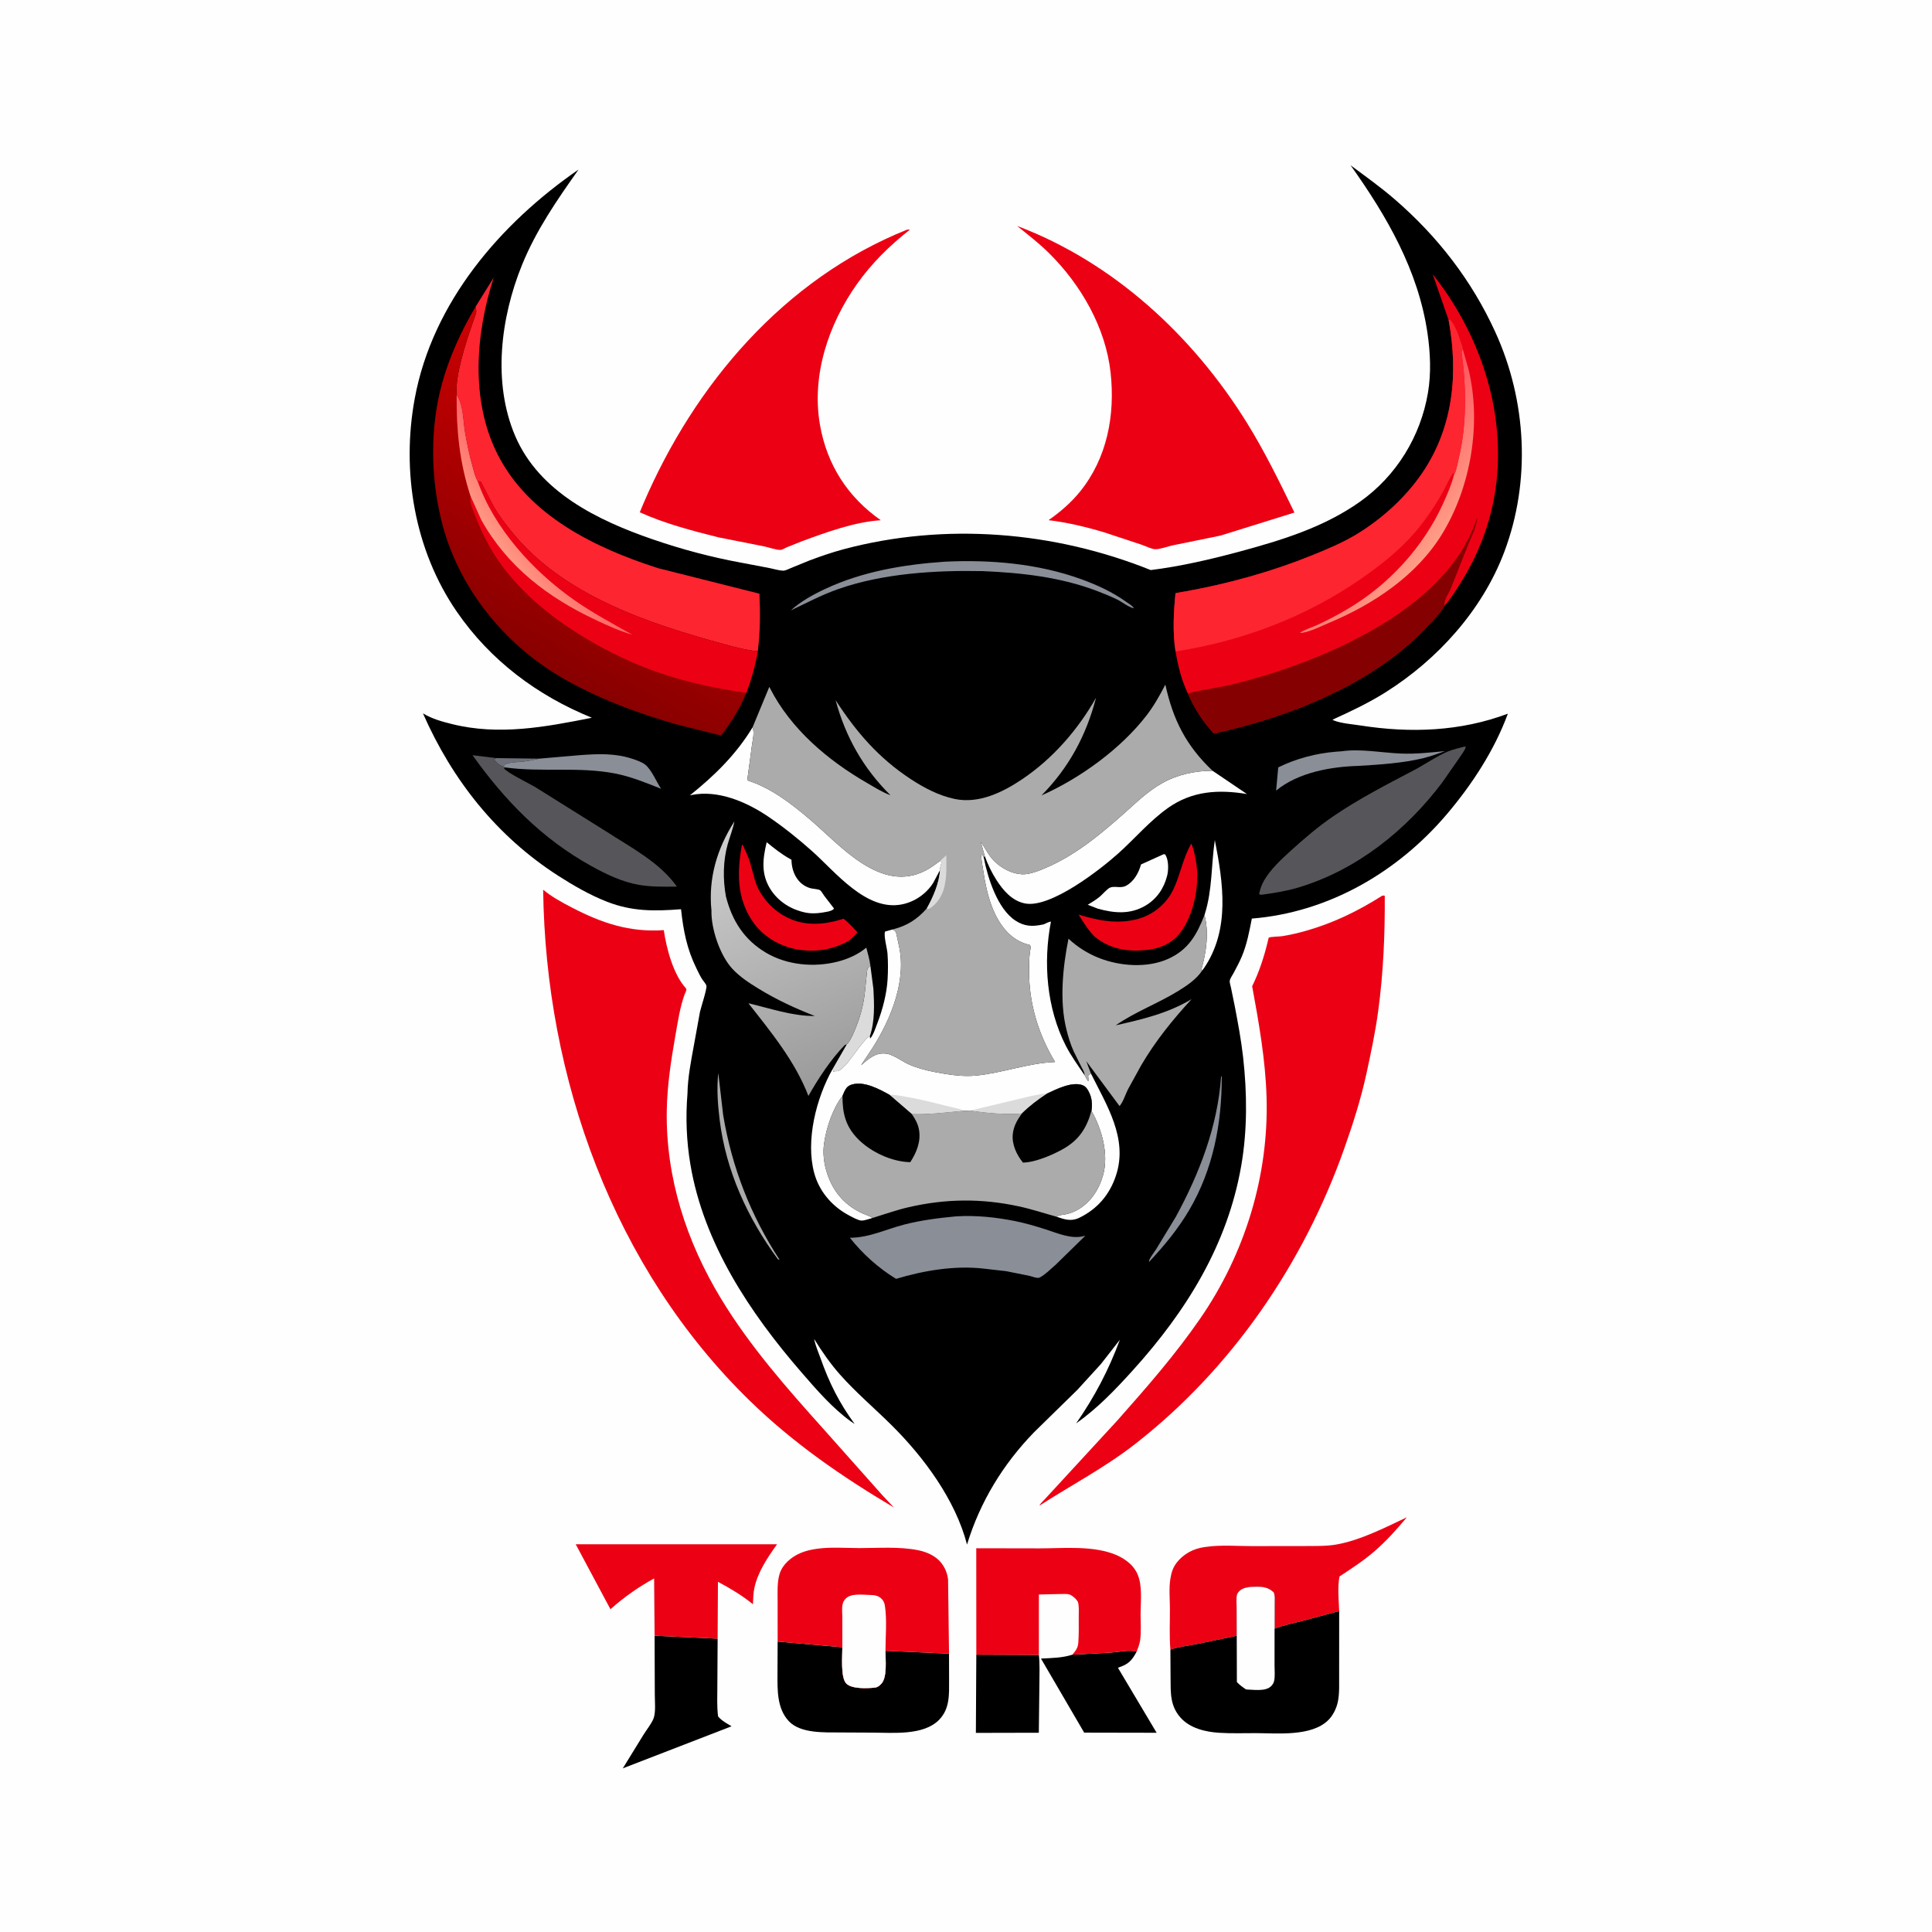 <svg version="1.1" xmlns="http://www.w3.org/2000/svg" style="display: block;" viewBox="0 0 2048 2048" width="1024" height="1024">
<defs>
	<linearGradient id="Gradient1" gradientUnits="userSpaceOnUse" x1="895.994" y1="1144.42" x2="786.115" y2="869.359">
		<stop class="stop0" offset="0" stop-opacity="1" stop-color="rgb(155,154,154)"/>
		<stop class="stop1" offset="1" stop-opacity="1" stop-color="rgb(209,208,208)"/>
	</linearGradient>
	<linearGradient id="Gradient2" gradientUnits="userSpaceOnUse" x1="557.802" y1="695.772" x2="698.3" y2="435.374">
		<stop class="stop0" offset="0" stop-opacity="1" stop-color="rgb(136,0,0)"/>
		<stop class="stop1" offset="1" stop-opacity="1" stop-color="rgb(205,0,2)"/>
	</linearGradient>
	<linearGradient id="Gradient3" gradientUnits="userSpaceOnUse" x1="566.487" y1="539.138" x2="524.013" y2="569.624">
		<stop class="stop0" offset="0" stop-opacity="1" stop-color="rgb(255,101,102)"/>
		<stop class="stop1" offset="1" stop-opacity="1" stop-color="rgb(255,151,131)"/>
	</linearGradient>
	<linearGradient id="Gradient4" gradientUnits="userSpaceOnUse" x1="1460.22" y1="492.67" x2="1536.42" y2="555.292">
		<stop class="stop0" offset="0" stop-opacity="1" stop-color="rgb(255,86,95)"/>
		<stop class="stop1" offset="1" stop-opacity="1" stop-color="rgb(255,156,134)"/>
	</linearGradient>
</defs>
<path transform="translate(0,0)" fill="rgb(254,254,254)" d="M -0 -0 L 2048 0 L 2048 2048 L -0 2048 L -0 -0 z"/>
<path transform="translate(0,0)" fill="rgb(0,0,0)" d="M 1034.93 1754.02 L 1101.25 1754.3 C 1102.33 1764.04 1101.84 1774.18 1101.81 1783.98 L 1101.2 1836.78 L 1034.47 1836.93 L 1034.93 1754.02 z"/>
<path transform="translate(0,0)" fill="rgb(0,0,0)" d="M 1136.68 1754.06 L 1177.45 1751.84 C 1185.54 1751.28 1197.32 1748.61 1204.94 1750.76 C 1199.61 1760.63 1196.01 1764.3 1185.02 1767.86 L 1226.08 1836.81 L 1149.27 1836.66 L 1103.47 1758.15 C 1114.55 1757.58 1126.03 1757.48 1136.68 1754.06 z"/>
<path transform="translate(0,0)" fill="rgb(0,0,0)" d="M 693.898 1733.96 L 760.722 1737.07 L 760.411 1788.33 C 760.384 1798.65 759.863 1809.25 761.196 1819.49 C 765.074 1824.1 770.38 1826.87 775.471 1829.94 L 660.197 1874.52 L 682.059 1839 C 685.393 1833.63 690.3 1827.64 692.704 1821.85 C 695.334 1815.52 694.093 1803.39 694.121 1796.43 L 693.898 1733.96 z"/>
<path transform="translate(0,0)" fill="rgb(236,1,20)" d="M 693.898 1733.96 L 693.396 1673.21 C 676.207 1682.62 661.832 1692.86 647.096 1705.84 L 610.296 1637 L 823.696 1636.98 C 813.842 1650.75 803.28 1666.39 799.683 1683.23 C 798.483 1688.85 798.408 1694.83 798.141 1700.56 C 786.603 1691.14 774.141 1683.78 761.041 1676.75 L 760.722 1737.07 L 693.898 1733.96 z"/>
<path transform="translate(0,0)" fill="rgb(0,0,0)" d="M 824.331 1740.12 L 892.932 1746.18 C 892.998 1754.99 890.789 1778.5 897.258 1784.8 C 903.149 1790.53 919.553 1789.78 927.5 1788.94 C 930.452 1788.62 933.223 1786.32 934.956 1784 C 940.518 1776.55 938.606 1759.52 938.651 1749.95 L 1006.01 1752.95 L 1006.07 1780.63 C 1006.07 1795.88 1007.07 1811.31 995.419 1823.13 C 978.79 1840.01 946.501 1836.69 924.818 1836.65 L 890.403 1836.48 C 873.823 1836.35 848.476 1837.69 836.129 1824.46 C 823.489 1810.91 824.149 1791.39 824.166 1774.19 L 824.331 1740.12 z"/>
<path transform="translate(0,0)" fill="rgb(236,1,20)" d="M 1240.66 1748.62 C 1239.44 1734.32 1240.22 1719.26 1240.16 1704.86 C 1240.11 1694.85 1239.03 1683.66 1240.6 1673.86 L 1240.84 1672.5 C 1241.78 1666.72 1243.58 1661.35 1247.21 1656.65 C 1254.32 1647.41 1264.75 1641.74 1276.17 1640.07 L 1278 1639.82 C 1293.76 1637.47 1311.1 1638.93 1327.14 1638.94 L 1382.85 1638.87 C 1393.83 1638.76 1405.88 1639.15 1416.72 1637.23 C 1441.82 1632.79 1468.26 1619.34 1491.31 1608.38 C 1480.56 1621.29 1469.47 1633.69 1456.71 1644.68 C 1445.27 1654.54 1432.55 1662.82 1419.96 1671.11 C 1417.65 1681.92 1419.17 1696.73 1419.59 1707.88 L 1381.46 1718.06 C 1371.46 1720.66 1360.7 1722.77 1351.09 1726.46 L 1351.14 1700.17 C 1351.13 1696.19 1351.69 1691.7 1350.15 1687.99 C 1344.65 1682.74 1338.69 1681.9 1331.29 1682.06 C 1325.43 1682.18 1318.18 1682.32 1313.71 1686.69 C 1312.7 1687.68 1311.72 1689.11 1311.32 1690.48 C 1310.23 1694.31 1310.91 1700.13 1310.89 1704.22 L 1311.01 1734.02 L 1269.9 1742.57 C 1260.32 1744.35 1249.94 1745.71 1240.66 1748.62 z"/>
<path transform="translate(0,0)" fill="rgb(236,1,20)" d="M 1034.93 1754.02 L 1034.87 1641.21 L 1101.81 1641.33 C 1126.48 1641.32 1154.9 1638.5 1178.5 1646.52 C 1189.46 1650.24 1200.59 1657.27 1205.58 1668.17 C 1211.3 1680.68 1209.09 1697.6 1209.06 1711.08 C 1209.05 1720 1209.82 1729.82 1208.61 1738.65 C 1208.04 1742.78 1206.39 1746.87 1204.94 1750.76 C 1197.32 1748.61 1185.54 1751.28 1177.45 1751.84 L 1136.68 1754.06 C 1140.45 1749.56 1142.65 1747.06 1143.08 1741 C 1143.72 1732.05 1143.51 1722.89 1143.5 1713.91 C 1143.5 1709.26 1143.99 1702.99 1142.77 1698.5 C 1142.47 1697.42 1140.69 1695.25 1139.91 1694.5 C 1138.63 1693.28 1135.92 1691.08 1134.28 1690.42 C 1131.68 1689.37 1126.6 1689.7 1123.71 1689.73 L 1101.27 1690.23 L 1101.25 1754.3 L 1034.93 1754.02 z"/>
<path transform="translate(0,0)" fill="rgb(0,0,0)" d="M 1311.01 1734.02 L 1310.89 1704.22 C 1310.91 1700.13 1310.23 1694.31 1311.32 1690.48 C 1311.72 1689.11 1312.7 1687.68 1313.71 1686.69 C 1318.18 1682.32 1325.43 1682.18 1331.29 1682.06 C 1338.69 1681.9 1344.65 1682.74 1350.15 1687.99 C 1351.69 1691.7 1351.13 1696.19 1351.14 1700.17 L 1351.09 1726.46 C 1360.7 1722.77 1371.46 1720.66 1381.46 1718.06 L 1419.59 1707.88 L 1419.55 1774.26 C 1419.4 1783.94 1420.17 1794.88 1418.11 1804.28 C 1416.59 1811.24 1412.89 1818.76 1407.71 1823.72 C 1389.72 1840.99 1354.05 1837.24 1331.23 1837.19 C 1318.29 1837.16 1305 1837.66 1292.09 1836.81 C 1277.61 1835.86 1261.47 1832.04 1251.46 1820.8 C 1240.24 1808.19 1240.99 1794.58 1240.85 1778.87 L 1240.66 1748.62 C 1249.94 1745.71 1260.32 1744.35 1269.9 1742.57 L 1311.01 1734.02 z"/>
<path transform="translate(0,0)" fill="rgb(254,254,254)" d="M 1311.01 1734.02 L 1310.89 1704.22 C 1310.91 1700.13 1310.23 1694.31 1311.32 1690.48 C 1311.72 1689.11 1312.7 1687.68 1313.71 1686.69 C 1318.18 1682.32 1325.43 1682.18 1331.29 1682.06 C 1338.69 1681.9 1344.65 1682.74 1350.15 1687.99 C 1351.69 1691.7 1351.13 1696.19 1351.14 1700.17 L 1351.09 1726.46 L 1351.07 1765.35 C 1351.05 1770.54 1351.77 1777.18 1350.54 1782.21 C 1350 1784.4 1348.77 1786.13 1347.15 1787.67 C 1341.23 1793.26 1328.52 1791.1 1320.86 1790.89 C 1317.32 1788.47 1314.08 1786.22 1311.14 1783.04 L 1311.01 1734.02 z"/>
<path transform="translate(0,0)" fill="rgb(236,1,20)" d="M 824.331 1740.12 L 824.309 1697.75 C 824.333 1688.39 823.637 1677.45 826.389 1668.47 C 827.961 1663.34 830.866 1659.07 834.704 1655.36 C 843.372 1646.99 854.304 1643.32 866 1641.79 L 867.787 1641.55 C 881.602 1639.83 896.66 1640.99 910.598 1641.02 C 931.012 1641.07 953.403 1639.23 973.432 1643.33 C 980.419 1644.77 987.159 1647.38 992.813 1651.8 C 999.7 1657.19 1004.16 1665.86 1005 1674.5 L 1006.01 1752.95 L 938.651 1749.95 C 938.606 1759.52 940.518 1776.55 934.956 1784 C 933.223 1786.32 930.452 1788.62 927.5 1788.94 C 919.553 1789.78 903.149 1790.53 897.258 1784.8 C 890.789 1778.5 892.998 1754.99 892.932 1746.18 L 824.331 1740.12 z"/>
<path transform="translate(0,0)" fill="rgb(254,254,254)" d="M 892.932 1746.18 L 892.896 1714.19 C 892.902 1710.11 892.263 1704.56 893.187 1700.64 C 893.764 1698.2 894.763 1696.36 896.519 1694.56 C 902.118 1688.81 913.902 1690.53 921.469 1690.69 C 926.51 1690.8 930.972 1691.1 934.693 1694.98 C 936.611 1696.98 937.586 1699.29 938.005 1702 C 940.332 1717.06 938.672 1734.62 938.651 1749.95 C 938.606 1759.52 940.518 1776.55 934.956 1784 C 933.223 1786.32 930.452 1788.62 927.5 1788.94 C 919.553 1789.78 903.149 1790.53 897.258 1784.8 C 890.789 1778.5 892.998 1754.99 892.932 1746.18 z"/>
<path transform="translate(0,0)" fill="rgb(236,1,20)" d="M 961.374 243.5 C 963.28 243.279 962.259 243.307 964.438 243.5 C 943.092 260.382 924.288 278.69 908.482 300.993 C 878.187 343.744 860 397.943 869.246 450.61 C 876.626 492.641 898.626 526.981 933.698 551.466 C 906.093 553.194 875.802 564.263 850.056 573.736 L 833.769 580.275 C 832.342 580.893 829.185 582.781 827.725 582.917 C 823.669 583.294 814.591 580.139 810.195 579.236 L 761.437 569.566 C 733.168 562.471 704.829 555.063 678.19 543.055 L 681.954 534 C 736.271 407.222 831.218 295.726 961.374 243.5 z"/>
<path transform="translate(0,0)" fill="rgb(236,1,20)" d="M 1078.08 239.473 C 1180.19 277.979 1264.3 355.753 1321.47 447.715 C 1340.64 478.548 1356.32 510.738 1372.17 543.337 L 1293.77 567.752 L 1243.23 578.074 C 1238.01 579.152 1229.73 582.319 1224.67 582.2 C 1220.67 582.105 1213.9 578.706 1210.04 577.383 L 1170.8 564.426 C 1151.74 558.628 1131.26 553.782 1111.49 551.393 C 1123.73 542.881 1135.33 532.865 1144.75 521.26 C 1173.76 485.501 1182.19 439.827 1177.28 395.023 C 1172.04 347.154 1145.89 301.945 1112.13 268.441 C 1101.58 257.97 1089.65 248.779 1078.08 239.473 z"/>
<path transform="translate(0,0)" fill="rgb(236,1,20)" d="M 1465.19 949.5 C 1466.71 949.207 1465.81 949.287 1467.9 949.5 C 1468.18 990.276 1466.43 1031.06 1460.98 1071.5 C 1457.96 1093.9 1453.24 1116.17 1448.44 1138.25 C 1442.64 1164.94 1434.23 1191.26 1425.14 1217 C 1381.93 1339.35 1305.64 1451.08 1202.79 1531.09 C 1170.99 1555.82 1135.65 1574.28 1101.92 1596 C 1102.42 1594.12 1106.05 1590.88 1107.46 1589.31 L 1184.25 1505.96 C 1215.49 1470.69 1245.85 1436.1 1272.59 1397.24 C 1319.57 1328.99 1344.99 1246.59 1342.62 1163.5 C 1341.49 1123.86 1334.51 1084.37 1327.34 1045.45 C 1334.65 1030.54 1339.95 1014.46 1343.82 998.343 C 1343.88 998.097 1344.82 994.026 1344.85 994.013 C 1346.8 992.85 1356.3 992.848 1359.17 992.38 C 1367.35 991.045 1375.36 989.227 1383.35 986.992 C 1413.06 978.675 1439.2 965.934 1465.19 949.5 z"/>
<path transform="translate(0,0)" fill="rgb(236,1,20)" d="M 575.768 943.13 C 584.855 950.765 595.879 956.656 606.373 962.114 C 638.055 978.595 667.645 988.476 703.637 985.984 C 706.503 1005.38 713.594 1032.8 727.066 1047.59 C 728.494 1049.15 726.418 1052.14 725.709 1054.12 C 720.752 1067.9 718.568 1082.87 716.03 1097.28 C 711.352 1123.84 707.226 1150.53 706.802 1177.56 C 705.69 1248.43 727.635 1316.1 764.21 1376.47 C 794.839 1427.03 833.881 1471.31 873.199 1515.12 L 935.201 1584.84 L 947.574 1598.02 C 892.374 1565.27 841.144 1529.96 794.969 1485.02 C 650.391 1344.3 578.252 1142.8 575.768 943.13 z"/>
<path transform="translate(0,0)" fill="rgb(0,0,0)" d="M 1431.66 175.191 C 1447.41 186.875 1463.5 198.347 1478.35 211.179 C 1523.81 250.44 1560.07 297.203 1585.07 351.952 C 1618.36 424.864 1622.92 510.02 1594.56 585.188 C 1571.34 646.752 1523.85 699.284 1468.5 734.026 C 1450.59 745.265 1431.66 754.187 1412.46 762.93 L 1413.74 763.638 C 1421.67 766.871 1433.88 767.736 1442.39 769.065 C 1495.04 777.292 1548.22 775.428 1598.4 756.514 C 1584.1 795.442 1560.28 831.82 1533.51 863.325 C 1481.33 924.731 1407.96 967.26 1327.01 973.728 C 1324.32 987.331 1321.84 1000.89 1316.45 1013.75 C 1313.93 1019.75 1310.85 1025.46 1307.8 1031.21 C 1306.55 1033.55 1304.12 1036.94 1303.62 1039.41 C 1303.23 1041.34 1304.44 1044.84 1304.85 1046.77 L 1308.86 1066.4 C 1312.29 1084.28 1315.71 1102.54 1317.74 1120.61 C 1322.01 1158.6 1322.33 1197.69 1315.81 1235.43 C 1301.25 1319.82 1257.29 1390.3 1200.53 1452.95 C 1181.92 1473.49 1163.42 1492.83 1140.73 1508.89 C 1160.27 1480.78 1175.23 1452.32 1187.11 1420.19 L 1166.93 1446.03 L 1142.15 1473.2 L 1096.14 1518.26 C 1063.22 1552.16 1038.88 1592.08 1025.08 1637.29 C 1012.84 1590 979.457 1544.82 945.184 1510.82 C 927.141 1492.91 907.444 1476.27 890.568 1457.24 C 880.046 1445.38 871.324 1432.77 863.015 1419.33 C 864.325 1426.23 867.506 1433.36 869.858 1440 C 879.103 1466.11 889.646 1487.13 905.977 1509.49 L 902.014 1506.81 C 882.452 1492.78 865.423 1473.01 849.725 1454.91 C 794.959 1391.73 745.934 1318.21 731.84 1234.34 C 727.67 1209.53 726.693 1184.32 728.758 1159.25 C 729.017 1142.33 732.526 1124.72 735.557 1108.1 L 742.022 1072.5 C 743.103 1067.74 749.56 1048.19 748.832 1044.97 C 748.364 1042.91 745.705 1040.13 744.525 1038.34 C 742.091 1034.66 740.207 1030.48 738.262 1026.53 C 727.997 1005.65 724.459 986.661 721.91 963.813 C 693.953 965.988 670.198 966.309 643.5 955.899 C 625.689 948.955 608.14 938.867 592.099 928.581 C 526.682 886.633 479.484 827.015 448.346 756.195 C 458.022 762.03 468.272 764.845 479.136 767.548 C 528.949 779.944 578.107 770.674 627.397 760.842 C 569.513 737.332 519.808 700.127 484.217 648.406 C 439.201 582.99 425.313 499.548 439.708 422.088 C 458.596 320.457 530.33 236.962 613.283 179.732 C 590.41 212.117 568.251 244.09 553.254 281.098 C 530.699 336.76 521.877 405.708 546.21 462.339 C 571.689 521.637 633.694 551.633 691.444 571.565 C 722.655 582.337 754.371 590.772 786.846 596.68 L 816 602.234 C 820.361 603.103 825.495 604.706 829.908 604.94 C 832.408 605.073 836.07 603.122 838.399 602.146 L 858.223 594.06 C 870.227 589.57 882.203 585.428 894.598 582.129 C 1001.69 553.635 1117.43 563.095 1219.8 604.294 C 1251.13 600.429 1283.51 592.937 1313.94 584.714 C 1358.9 572.564 1403.53 558.932 1441.96 531.615 C 1480.26 504.391 1505.89 462.6 1513.7 416.352 C 1517.22 395.527 1516.23 373.61 1513.14 352.781 C 1503.3 286.398 1469.95 228.931 1431.66 175.191 z"/>
<path transform="translate(0,0)" fill="rgb(111,113,122)" d="M 525.74 803.617 L 571.594 804.208 C 566.068 805.481 560.384 806.608 554.752 807.292 C 549.497 807.93 537.881 807.735 534.298 811.335 L 533.907 812.734 L 533.162 812.612 C 529.738 811.42 525.407 808.241 523.965 805 L 525.74 803.617 z"/>
<path transform="translate(0,0)" fill="rgb(172,171,171)" d="M 761.41 1137.5 L 766.577 1181.95 C 775.831 1237.53 795.703 1288.32 826.415 1335.5 L 824.568 1334.81 C 792.39 1291.1 769.543 1241.28 762.868 1187.09 C 760.853 1170.73 759.62 1153.96 761.41 1137.5 z"/>
<path transform="translate(0,0)" fill="rgb(220,219,220)" d="M 916.946 1050.48 L 919.149 1029 C 919.667 1026.13 920.338 1025.47 922.655 1023.79 L 925.861 1048.36 C 926.739 1064.56 927.493 1082.84 922.103 1098.31 C 916.766 1100.2 901.865 1123.54 896.096 1129.16 C 894.059 1131.15 891.771 1133.79 889.19 1135.04 C 886.857 1136.17 885.412 1134.62 883.49 1136.5 L 883.321 1135.35 C 883.068 1133.87 883.309 1134.4 882.518 1133.39 L 897.484 1107.32 C 900.975 1103.92 903.818 1097.4 905.717 1092.94 C 911.622 1079.08 915.451 1065.5 916.946 1050.48 z"/>
<path transform="translate(0,0)" fill="rgb(137,142,151)" d="M 1294.46 1140.5 L 1295.12 1141.62 C 1295.23 1190.81 1285.94 1239.53 1260.75 1282.46 C 1248.9 1302.67 1234.19 1320.46 1218.24 1337.5 L 1218.11 1337.43 C 1216.91 1336 1223.84 1326.84 1225.5 1324.32 L 1246.39 1289.94 C 1271.7 1243.42 1290.79 1193.74 1294.46 1140.5 z"/>
<path transform="translate(0,0)" fill="rgb(254,254,254)" d="M 1276.79 970.014 L 1277.2 968.722 C 1285.25 943.088 1283.89 916.659 1287.77 890.462 C 1296.64 935.99 1304.2 985.297 1276.24 1026.31 L 1274.41 1028.75 L 1273.57 1027.44 C 1278.72 1009.58 1281.71 988.246 1276.79 970.014 z"/>
<path transform="translate(0,0)" fill="rgb(137,142,151)" d="M 571.594 804.208 L 615.612 800.414 C 634.225 799.105 651.883 798.347 669.887 804.227 C 674.419 805.706 680.106 807.592 683.894 810.52 C 690.582 815.69 695.919 828.891 700.777 836.136 C 684.689 829.74 668.82 823.206 651.75 819.892 C 613.614 812.488 574.021 818.812 535.595 813.528 L 533.907 812.734 L 534.298 811.335 C 537.881 807.735 549.497 807.93 554.752 807.292 C 560.384 806.608 566.068 805.481 571.594 804.208 z"/>
<path transform="translate(0,0)" fill="rgb(137,142,151)" d="M 1421.96 796.408 C 1442.08 793.47 1464.5 797.903 1484.72 798.783 C 1500.49 799.468 1516.17 797.685 1531.84 796.231 C 1524.31 798.833 1516.67 801.751 1508.93 803.649 C 1487.24 808.965 1462.4 810.539 1440.18 811.866 C 1410.59 812.715 1376.18 818.816 1352.74 838.054 L 1354.98 813.475 C 1373.71 804.167 1395.32 798.501 1416.12 796.839 L 1421.96 796.408 z"/>
<path transform="translate(0,0)" fill="rgb(254,254,254)" d="M 1233.48 905.5 L 1234.95 905.616 L 1235.64 906.592 C 1238.86 912.222 1238.77 922.159 1237.21 928.344 C 1233.8 941.847 1226.05 953.206 1213.86 960.223 C 1197.68 969.533 1181.22 968.013 1163.94 963.298 L 1153.04 959.077 C 1157.42 956.451 1161.89 953.765 1165.82 950.5 C 1168.69 948.122 1173.57 942.26 1176.69 940.91 C 1181.55 938.811 1187.76 942.003 1193.5 939.022 C 1201.59 934.82 1206.69 925.923 1209.21 917.442 L 1209.52 916.349 L 1233.48 905.5 z"/>
<path transform="translate(0,0)" fill="rgb(254,254,254)" d="M 812.71 892.803 C 820.725 899.306 828.45 905.482 837.503 910.536 L 838.997 911.352 C 839.103 924.505 845.606 937.876 859.314 941.597 C 861.729 942.253 867.588 942.437 869.44 943.77 C 870.836 944.774 872.49 947.93 873.622 949.467 L 884.061 963 C 883.097 964.983 880.316 965.398 878.283 966.193 C 870.172 967.797 862.059 969.049 853.851 967.364 C 838.489 964.211 824.734 955.615 816.413 942.136 C 806.538 926.141 808.568 910.224 812.71 892.803 z"/>
<path transform="translate(0,0)" fill="rgb(137,142,151)" d="M 1001.57 595.414 C 1050.02 593.101 1100.1 597.349 1145.99 613.914 C 1162.84 619.999 1179.42 627.618 1194 638.117 C 1196.28 639.761 1200.84 642.318 1201.99 644.786 C 1196.53 643.805 1189.44 638.032 1184.14 635.457 C 1177.2 632.087 1169.98 629.155 1162.77 626.414 C 1124.22 611.754 1082.85 607.144 1041.92 605.422 C 991.571 604.408 936.161 607.712 888.293 624.534 C 870.91 630.642 854.854 639.23 838.256 647.084 C 848.577 637.569 862.371 630.077 875.044 624.153 C 914.6 605.664 958.321 598.383 1001.57 595.414 z"/>
<path transform="translate(0,0)" fill="rgb(236,1,20)" d="M 786.451 895.5 L 787.492 895.981 C 790.185 901.982 793.136 908.066 795.134 914.339 L 800.561 934.153 C 805.785 950.162 818.536 964.338 833.393 972.064 C 852.951 982.236 873.779 980.447 894.129 973.885 C 899.435 977.522 904.361 983.648 908.95 988.258 C 906.247 991.661 903.232 994.357 899.989 997.214 C 882.736 1006.83 864.016 1009.9 844.477 1006.3 C 826.221 1002.94 808.65 992.585 798.071 977.151 C 780.688 951.791 781.335 924.547 786.451 895.5 z"/>
<path transform="translate(0,0)" fill="rgb(236,1,20)" d="M 1262.86 894.214 C 1265.72 900.482 1267.3 909.389 1268.28 916.241 C 1271.54 939.065 1265.34 970.402 1250.98 988.869 C 1242.66 999.573 1230.57 1005.21 1217.28 1006.79 C 1196.16 1009.3 1177.46 1006.57 1160.57 993.086 C 1153.49 986.108 1148.63 977.903 1143.4 969.545 C 1164.35 975.86 1184.33 979.971 1206 974.183 C 1222.39 969.804 1236.57 958.091 1243.86 942.737 C 1251.42 926.814 1253.85 909.694 1262.86 894.214 z"/>
<path transform="translate(0,0)" fill="rgb(86,86,90)" d="M 535.595 813.528 L 534.178 814.378 C 537.086 818.908 560.967 830.552 567 834.115 L 642.57 881.379 C 668.621 898.291 699.232 914.013 717.563 939.843 C 704.246 940.026 690.675 940.233 677.5 938.018 C 659.615 935.012 642.014 926.509 626.277 917.747 C 574.261 888.787 535.163 848.619 500.907 800.547 L 525.74 803.617 L 523.965 805 C 525.407 808.241 529.738 811.42 533.162 812.612 L 533.907 812.734 L 535.595 813.528 z"/>
<path transform="translate(0,0)" fill="rgb(254,254,254)" d="M 1285.34 817.024 L 1321.8 841.706 C 1291.62 836.711 1263.75 838.326 1238.1 856.47 C 1218.85 870.089 1203.1 888.778 1185.58 904.525 C 1166.66 921.528 1113.87 962.82 1086.74 957.726 C 1072.97 955.141 1063.39 943.938 1056.23 932.766 C 1051.22 924.943 1046.96 916.074 1043.84 907.33 L 1039.55 892.023 C 1044.21 898.9 1048.12 907.075 1054.05 912.912 C 1061.65 920.405 1072.65 926.335 1083.5 926.781 C 1091.42 927.106 1100.79 923.244 1108 920.2 C 1140.01 906.69 1166.67 884.387 1192.39 861.514 C 1205.07 850.232 1217.14 838.399 1232.1 830.085 C 1248.59 820.919 1266.64 817.114 1285.34 817.024 z"/>
<path transform="translate(0,0)" fill="rgb(254,254,254)" d="M 797.702 771.128 C 799.982 776.435 797.932 783.82 797.179 789.502 L 792.103 827.167 C 817.441 835.266 838.695 851.766 858.734 868.819 C 890.937 896.225 933.828 947.715 981.553 922.598 C 987.04 919.71 991.912 915.982 996.873 912.297 L 998.157 914.52 L 997.682 916.051 C 997.32 917.24 996.051 921.397 996.43 922.349 L 989.256 935.891 C 981.788 947.618 969.584 956.031 955.929 958.712 C 918.327 966.096 885.968 924.712 861.291 902.643 C 846.468 889.387 830.39 876.474 813.903 865.339 C 791.182 849.992 761.096 837.097 733.193 842.71 L 731.317 843.095 C 757.31 822.328 780.335 799.758 797.702 771.128 z"/>
<path transform="translate(0,0)" fill="rgb(86,86,90)" d="M 1552.05 791.5 L 1553.92 791.688 C 1552.57 795.936 1549.04 800.251 1546.58 803.957 L 1529.23 828.907 C 1490.8 880.24 1437.7 922.636 1375.6 941.018 C 1363.02 944.741 1350.26 946.619 1337.3 948.5 L 1334.65 947.953 C 1335.65 943.023 1337.31 937.915 1339.84 933.536 C 1346.9 921.367 1358.6 910.566 1368.91 901.237 C 1382.86 888.6 1397.46 876.143 1413.01 865.5 C 1440.16 846.923 1469.96 831.634 1499.03 816.337 C 1510.69 810.205 1522.72 801.675 1534.73 796.654 C 1540.17 794.38 1546.35 793.069 1552.05 791.5 z"/>
<path transform="translate(0,0)" fill="rgb(137,142,151)" d="M 1013.53 1289.38 C 1034.45 1288.1 1055.72 1290.31 1076.22 1294.44 C 1087.08 1296.63 1097.79 1299.8 1108.34 1303.16 C 1121.21 1307.24 1135.47 1313.83 1149 1310.3 L 1150.53 1309.9 L 1119.19 1340.56 C 1114.44 1344.66 1107.41 1351.69 1101.87 1354.33 C 1099.63 1355.39 1093.76 1353.08 1091.34 1352.48 L 1066.69 1347.52 L 1042.75 1344.79 C 1012.06 1341.26 979.186 1346.83 949.9 1355.64 C 931.539 1344.54 914.209 1329.01 900.939 1312.09 C 921.425 1312.03 938.93 1303.15 958.395 1298.12 C 976.521 1293.44 994.921 1291.14 1013.53 1289.38 z"/>
<path transform="translate(0,0)" fill="url(#Gradient1)" d="M 754.183 965.292 C 750.635 930.936 760.219 899.431 778.494 870.71 C 776.955 878.88 773.761 886.613 771.484 894.6 C 766.423 912.358 766.209 932.274 769.521 950.313 C 776.044 975.889 788.707 996.102 811.875 1009.86 C 834.283 1023.16 863.065 1025.77 888.086 1019.34 C 898.824 1016.58 909.803 1011.73 918.319 1004.53 C 919.941 1010.87 921.884 1017.29 922.655 1023.79 C 920.338 1025.47 919.667 1026.13 919.149 1029 L 916.946 1050.48 C 915.451 1065.5 911.622 1079.08 905.717 1092.94 C 903.818 1097.4 900.975 1103.92 897.484 1107.32 L 895.689 1107.58 C 880.725 1122.88 867.44 1143.22 856.941 1161.74 C 842.927 1125.16 817.339 1094.02 793.335 1063.49 C 816.361 1068.88 839.848 1077.23 863.84 1077 C 843.013 1068.97 823.05 1059.66 804 1047.98 C 794.11 1041.92 784.543 1035.7 776.55 1027.2 C 763.279 1013.1 753.655 984.404 754.183 965.292 z"/>
<path transform="translate(0,0)" fill="rgb(172,171,171)" d="M 1149.63 1139.66 C 1149.85 1136.82 1147.92 1134.07 1146.66 1131.59 L 1138.31 1114.81 C 1134.82 1107.25 1132.41 1099.11 1130.4 1091.04 C 1122.95 1061.04 1126.59 1025.07 1132.65 995.042 C 1142.02 1003.89 1153.22 1010.88 1165.23 1015.59 C 1187.26 1024.22 1215.99 1026.38 1238.05 1016.55 C 1259.6 1006.96 1268.59 991.071 1276.79 970.014 C 1281.71 988.246 1278.72 1009.58 1273.57 1027.44 L 1274.41 1028.75 C 1268.43 1037.89 1258.54 1044.55 1249.4 1050.22 C 1228.05 1063.49 1203.26 1072.54 1182.74 1086.88 C 1211.16 1080.47 1237.84 1074.25 1263.14 1059.14 C 1242.93 1081.14 1224.9 1103.35 1209.75 1129.19 L 1195.65 1154.82 C 1192.98 1160.1 1190.58 1168.22 1186.76 1172.46 L 1151.49 1124.9 L 1156.43 1137.95 L 1153.53 1140.5 L 1153.91 1143.03 L 1154.43 1145 L 1153.5 1146.13 C 1151.79 1144.25 1150.8 1141.91 1149.63 1139.66 z"/>
<path transform="translate(0,0)" fill="rgb(254,254,254)" d="M 1092.76 1003.8 L 1091.51 1001.63 C 1083.75 999.967 1076.36 996.015 1070.5 990.68 C 1052.55 974.354 1045.78 946.783 1042.39 923.691 C 1041.54 917.91 1040.32 912.369 1040.05 906.5 L 1041 905.859 L 1042.86 909.163 C 1046.97 930.356 1057.27 963.485 1076.53 975.952 C 1086.07 982.121 1094.33 982.349 1104.98 980.129 L 1106.41 979.855 C 1108.17 979.096 1112.32 976.763 1114.03 977.04 C 1105.63 1020.43 1109.51 1068.93 1129.85 1108.61 C 1135.21 1119.06 1142.35 1128.9 1148.94 1138.64 L 1149.63 1139.66 C 1150.8 1141.91 1151.79 1144.25 1153.5 1146.13 L 1154.43 1145 L 1153.91 1143.03 L 1153.53 1140.5 L 1156.43 1137.95 C 1173.13 1171.67 1195.99 1206.92 1182.97 1246.14 C 1176.25 1266.42 1163.27 1281.63 1144 1290.94 C 1135.51 1295.04 1128.43 1292.72 1119.94 1289.74 C 1122.8 1287.79 1127.14 1287.83 1130.5 1287.05 C 1134.34 1286.16 1138.05 1284.79 1141.51 1282.9 C 1155.85 1275.08 1164.89 1261.26 1169.27 1245.82 C 1175.55 1223.68 1168.02 1197 1157 1177.47 C 1157.95 1171.49 1157.6 1165.07 1155.16 1159.46 C 1153.6 1155.87 1151.45 1151.85 1147.65 1150.39 C 1136.65 1146.16 1119.73 1154.58 1109.92 1159.24 C 1100.26 1165.64 1091.42 1172.2 1083.19 1180.37 C 1065.31 1181.42 1046.39 1179.97 1028.68 1177.21 L 1021.93 1177.41 C 1003.37 1179.03 985.161 1181.47 966.486 1180.87 L 942.943 1160.55 C 931.892 1154.47 916.058 1145.76 902.981 1149.69 C 898.978 1150.9 897.028 1153.19 895.198 1156.83 L 893.092 1161.66 C 883.036 1174.65 876.119 1194.8 873.757 1211 L 873.511 1212.61 C 870.968 1230.24 877.187 1251.35 887.848 1265.42 C 894.746 1274.52 903.63 1281.37 914 1286.12 C 917.608 1287.77 921.671 1288.87 924.964 1291.08 L 921.971 1291.98 C 919.576 1292.64 915.736 1293.92 913.317 1293.88 C 909.745 1293.83 901.333 1289.15 898.007 1287.28 C 881.204 1277.81 868.234 1262.32 863.138 1243.58 C 853.738 1209.02 865.3 1163.86 882.518 1133.39 C 883.309 1134.4 883.068 1133.87 883.321 1135.35 L 883.49 1136.5 C 885.412 1134.62 886.857 1136.17 889.19 1135.04 C 891.771 1133.79 894.059 1131.15 896.096 1129.16 C 901.865 1123.54 916.766 1100.2 922.103 1098.31 L 922.348 1100.93 C 925.617 1097.66 928.459 1088.75 930.166 1084.31 C 935.65 1070.06 940.039 1053.14 940.901 1037.86 C 941.403 1028.96 941.443 1019.61 940.783 1010.72 C 940.371 1005.17 936.536 991.997 938.192 987.5 L 946.211 985.269 C 949.127 986.843 949.251 986.756 950.244 990.047 L 952.674 1001.5 C 961.542 1038.65 944.454 1080.32 924.78 1111.11 L 912.749 1129.15 C 921.02 1122.35 927.976 1115.38 939.5 1116.92 C 947.399 1117.97 957.017 1125.71 964.62 1128.85 C 976.754 1133.86 989.757 1136.42 1002.66 1138.5 C 1012.96 1140.16 1023.66 1141.14 1034.08 1140.19 C 1062.38 1137.6 1089.74 1126.83 1118.44 1125.76 C 1100.78 1096.66 1090.78 1063.88 1090.87 1029.75 C 1090.89 1021.06 1090.82 1012.32 1092.76 1003.8 z"/>
<path transform="translate(0,0)" fill="rgb(220,219,220)" d="M 1028.68 1177.21 L 1090.75 1162.36 C 1097.13 1161.17 1103.41 1159.25 1109.92 1159.24 C 1100.26 1165.64 1091.42 1172.2 1083.19 1180.37 C 1065.31 1181.42 1046.39 1179.97 1028.68 1177.21 z"/>
<path transform="translate(0,0)" fill="rgb(220,219,220)" d="M 942.943 1160.55 C 948.918 1160.24 955.021 1161.81 960.915 1162.76 C 979.852 1165.82 998.013 1171.33 1016.67 1175.46 C 1018.54 1175.87 1020.18 1176.65 1021.93 1177.41 C 1003.37 1179.03 985.161 1181.47 966.486 1180.87 L 942.943 1160.55 z"/>
<path transform="translate(0,0)" fill="rgb(253,37,48)" d="M 504.035 325.297 L 523.389 294.176 C 504.166 353.553 498.439 424.297 527.5 481.681 C 560.491 546.824 630.768 580.732 697.188 602.179 L 805.034 629.329 C 805.999 650.033 805.9 669.74 803.298 690.372 C 791.305 689.363 779.575 686.13 768 682.992 C 687.544 661.176 596.702 631.126 542.362 563.729 C 535.589 555.329 528.45 546.052 523.144 536.674 L 509.51 510.5 L 506.33 510.084 C 503.736 506.121 502.314 499.634 501.017 495.037 C 497.587 482.875 495.077 470.762 492.908 458.326 C 490.727 445.821 491.415 429.453 484.072 418.726 C 483.146 406.689 485.944 393.649 488.838 382 C 492.938 365.498 498.256 349.974 503.993 334 C 505.229 330.558 505.033 328.731 504.035 325.297 z"/>
<path transform="translate(0,0)" fill="rgb(172,171,171)" d="M 893.092 1161.66 L 895.198 1156.83 C 897.028 1153.19 898.978 1150.9 902.981 1149.69 C 916.058 1145.76 931.892 1154.47 942.943 1160.55 L 966.486 1180.87 C 985.161 1181.47 1003.37 1179.03 1021.93 1177.41 L 1028.68 1177.21 C 1046.39 1179.97 1065.31 1181.42 1083.19 1180.37 C 1091.42 1172.2 1100.26 1165.64 1109.92 1159.24 C 1119.73 1154.58 1136.65 1146.16 1147.65 1150.39 C 1151.45 1151.85 1153.6 1155.87 1155.16 1159.46 C 1157.6 1165.07 1157.95 1171.49 1157 1177.47 C 1168.02 1197 1175.55 1223.68 1169.27 1245.82 C 1164.89 1261.26 1155.85 1275.08 1141.51 1282.9 C 1138.05 1284.79 1134.34 1286.16 1130.5 1287.05 C 1127.14 1287.83 1122.8 1287.79 1119.94 1289.74 C 1106.61 1286.06 1093.49 1281.69 1079.96 1278.78 C 1040.14 1270.2 1002.19 1270.61 962.525 1279.84 C 949.854 1282.79 937.415 1287.3 924.964 1291.08 C 921.671 1288.87 917.608 1287.77 914 1286.12 C 903.63 1281.37 894.746 1274.52 887.848 1265.42 C 877.187 1251.35 870.968 1230.24 873.511 1212.61 L 873.757 1211 C 876.119 1194.8 883.036 1174.65 893.092 1161.66 z"/>
<path transform="translate(0,0)" fill="rgb(0,0,0)" d="M 893.092 1161.66 L 895.198 1156.83 C 897.028 1153.19 898.978 1150.9 902.981 1149.69 C 916.058 1145.76 931.892 1154.47 942.943 1160.55 L 966.486 1180.87 C 970.097 1186.1 973.019 1191.09 974.163 1197.47 C 976.389 1209.87 971.629 1221.78 964.902 1231.96 C 945.233 1231.55 922.975 1221.18 909.311 1207.2 C 896.207 1193.8 892.969 1179.84 893.092 1161.66 z"/>
<path transform="translate(0,0)" fill="rgb(0,0,0)" d="M 1109.92 1159.24 C 1119.73 1154.58 1136.65 1146.16 1147.65 1150.39 C 1151.45 1151.85 1153.6 1155.87 1155.16 1159.46 C 1157.6 1165.07 1157.95 1171.49 1157 1177.47 C 1151.95 1195.85 1143.8 1208.37 1127.08 1217.9 C 1115.9 1224.27 1097.17 1232.25 1084.35 1232.4 C 1077.62 1224.01 1072.38 1213.06 1073.62 1202 C 1074.56 1193.53 1078.36 1187.16 1083.19 1180.37 C 1091.42 1172.2 1100.26 1165.64 1109.92 1159.24 z"/>
<path transform="translate(0,0)" fill="url(#Gradient2)" d="M 791.091 734.395 C 784.68 750.731 775.078 765.889 764.337 779.689 L 717.5 768.013 C 675.799 756.209 631.458 739.591 594.054 717.479 C 532.967 681.366 485.569 622.168 468.162 552.87 C 456.449 506.24 455.736 453.768 468.393 407.138 C 476.052 378.922 489.123 350.392 504.035 325.297 C 505.033 328.731 505.229 330.558 503.993 334 C 498.256 349.974 492.938 365.498 488.838 382 C 485.944 393.649 483.146 406.689 484.072 418.726 C 491.415 429.453 490.727 445.821 492.908 458.326 C 495.077 470.762 497.587 482.875 501.017 495.037 C 502.314 499.634 503.736 506.121 506.33 510.084 L 509.51 510.5 L 523.144 536.674 C 528.45 546.052 535.589 555.329 542.362 563.729 C 596.702 631.126 687.544 661.176 768 682.992 C 779.575 686.13 791.305 689.363 803.298 690.372 C 800.48 705.722 796.562 719.78 791.091 734.395 z"/>
<path transform="translate(0,0)" fill="rgb(236,1,20)" d="M 484.072 418.726 C 491.415 429.453 490.727 445.821 492.908 458.326 C 495.077 470.762 497.587 482.875 501.017 495.037 C 502.314 499.634 503.736 506.121 506.33 510.084 L 509.51 510.5 L 523.144 536.674 C 528.45 546.052 535.589 555.329 542.362 563.729 C 596.702 631.126 687.544 661.176 768 682.992 C 779.575 686.13 791.305 689.363 803.298 690.372 C 800.48 705.722 796.562 719.78 791.091 734.395 C 744.857 727.894 701.964 717.247 659.561 697.199 C 609.423 673.494 557.914 638.631 526.6 591.782 C 515.257 574.811 507.466 557.014 500.275 538 C 498.543 533.419 498.267 530.915 498.826 525.969 C 487.082 490.063 483.787 456.243 484.072 418.726 z"/>
<path transform="translate(0,0)" fill="url(#Gradient3)" d="M 484.072 418.726 C 491.415 429.453 490.727 445.821 492.908 458.326 C 495.077 470.762 497.587 482.875 501.017 495.037 C 502.314 499.634 503.736 506.121 506.33 510.084 C 523.817 560.186 565.003 605.269 607.924 635.532 C 627.93 649.639 649.015 660.792 670.234 672.79 C 656.894 669.037 644.315 663.195 631.796 657.317 C 581.021 633.473 537.988 600.915 510.203 551.192 L 498.826 525.969 C 487.082 490.063 483.787 456.243 484.072 418.726 z"/>
<path transform="translate(0,0)" fill="rgb(236,1,20)" d="M 1535.58 339.157 L 1518.72 290.689 C 1567.44 352.169 1595.14 431.562 1586.35 510.379 C 1582.13 548.121 1569.52 583.612 1549.52 615.905 C 1543.99 624.83 1538.35 634.024 1531.48 641.984 C 1526.7 650.104 1519.16 657.493 1512.72 664.395 C 1461.06 719.745 1382.27 753.526 1310 772.034 L 1286.83 777.651 C 1275.04 764.876 1266.15 751.018 1259.18 735.076 C 1252.41 721.102 1248.75 705.799 1246.12 690.57 C 1242.95 670.312 1244.06 649.097 1246.09 628.77 L 1257.51 626.734 C 1302.4 618.67 1347.7 606.046 1390 589.02 C 1406.81 582.253 1424.13 575.002 1439.58 565.474 C 1465.37 549.562 1489.78 527.398 1507.02 502.35 C 1540.6 453.555 1546.12 396.25 1535.58 339.157 z"/>
<path transform="translate(0,0)" fill="url(#Gradient4)" d="M 1550.55 369.976 L 1556.54 390.889 C 1570.66 448.459 1559.34 516.179 1528.5 566.377 C 1501.4 610.487 1455.45 640.765 1408.52 660.382 C 1400.32 663.808 1389.23 669.446 1380.5 670.762 C 1379.27 670.947 1379.09 670.887 1378.01 670.808 C 1383.11 667.302 1390.79 665.048 1396.5 662.419 C 1407.48 657.362 1418.11 651.733 1428.52 645.59 C 1472.23 619.795 1508.85 579.872 1529.81 533.643 C 1534.24 523.885 1538.93 513.098 1541.5 502.682 L 1541.98 502.174 C 1544.12 497.344 1545.18 490.483 1546.42 485.317 C 1554.94 449.652 1554.32 410.167 1549.37 373.963 C 1549.16 372.381 1549.92 371.417 1550.55 369.976 z"/>
<path transform="translate(0,0)" fill="rgb(133,0,0)" d="M 1259.18 735.076 C 1274.56 730.8 1291.19 729.184 1306.85 725.358 C 1348.53 715.171 1391.62 700.077 1430.11 681.028 C 1486.23 653.257 1545.41 611.243 1565.6 549.294 L 1565.87 548.401 C 1565.99 557.375 1559.15 570.11 1555.87 578.588 L 1537.74 624.325 C 1536.03 628.34 1530.7 636.387 1531.23 640.495 L 1531.48 641.984 C 1526.7 650.104 1519.16 657.493 1512.72 664.395 C 1461.06 719.745 1382.27 753.526 1310 772.034 L 1286.83 777.651 C 1275.04 764.876 1266.15 751.018 1259.18 735.076 z"/>
<path transform="translate(0,0)" fill="rgb(253,37,48)" d="M 1535.58 339.157 L 1537.02 338.757 C 1542.52 344.493 1545.88 354.635 1548.36 362.11 C 1549.13 364.421 1550.54 367.588 1550.55 369.976 C 1549.92 371.417 1549.16 372.381 1549.37 373.963 C 1554.32 410.167 1554.94 449.652 1546.42 485.317 C 1545.18 490.483 1544.12 497.344 1541.98 502.174 L 1541.5 502.682 L 1540.43 501.5 C 1536.02 507.259 1532.96 515.378 1529.33 521.784 C 1520.96 536.576 1511.47 550.851 1500.4 563.777 C 1483.95 582.978 1464.06 598.777 1443.38 613.123 C 1384.37 654.061 1316.96 679.556 1246.12 690.57 C 1242.95 670.312 1244.06 649.097 1246.09 628.77 L 1257.51 626.734 C 1302.4 618.67 1347.7 606.046 1390 589.02 C 1406.81 582.253 1424.13 575.002 1439.58 565.474 C 1465.37 549.562 1489.78 527.398 1507.02 502.35 C 1540.6 453.555 1546.12 396.25 1535.58 339.157 z"/>
<path transform="translate(0,0)" fill="rgb(172,171,171)" d="M 797.702 771.128 L 815.511 728.092 L 816.161 729.382 C 838.213 772.718 877.417 805.933 918.882 829.836 C 926.86 834.436 935.285 839.85 943.934 842.989 C 915.059 814.311 896.383 781.339 885.793 742.263 C 907.742 776.032 931.136 803.291 965.223 825.743 C 979.375 835.064 995.29 843.432 1012 846.924 C 1037.5 852.253 1062.68 840.029 1083.38 826.131 C 1115.94 804.262 1142.64 773.569 1161.86 739.619 C 1151.43 779.644 1133.15 813.636 1103.98 843.236 C 1144.75 825.156 1188.2 793.772 1215.47 758.27 C 1223.29 748.097 1229.42 737.098 1235.33 725.75 C 1243.51 763.093 1257.3 790.467 1285.34 817.024 C 1266.64 817.114 1248.59 820.919 1232.1 830.085 C 1217.14 838.399 1205.07 850.232 1192.39 861.514 C 1166.67 884.387 1140.01 906.69 1108 920.2 C 1100.79 923.244 1091.42 927.106 1083.5 926.781 C 1072.65 926.335 1061.65 920.405 1054.05 912.912 C 1048.12 907.075 1044.21 898.9 1039.55 892.023 L 1043.84 907.33 L 1042.86 909.163 L 1041 905.859 L 1040.05 906.5 C 1040.32 912.369 1041.54 917.91 1042.39 923.691 C 1045.78 946.783 1052.55 974.354 1070.5 990.68 C 1076.36 996.015 1083.75 999.967 1091.51 1001.63 L 1092.76 1003.8 C 1090.82 1012.32 1090.89 1021.06 1090.87 1029.75 C 1090.78 1063.88 1100.78 1096.66 1118.44 1125.76 C 1089.74 1126.83 1062.38 1137.6 1034.08 1140.19 C 1023.66 1141.14 1012.96 1140.16 1002.66 1138.5 C 989.757 1136.42 976.754 1133.86 964.62 1128.85 C 957.017 1125.71 947.399 1117.97 939.5 1116.92 C 927.976 1115.38 921.02 1122.35 912.749 1129.15 L 924.78 1111.11 C 944.454 1080.32 961.542 1038.65 952.674 1001.5 L 950.244 990.047 C 949.251 986.756 949.127 986.843 946.211 985.269 C 961.466 981.383 972.076 974.708 982.414 963.005 C 989.073 951.204 995.698 935.976 996.43 922.349 C 996.051 921.397 997.32 917.24 997.682 916.051 L 998.157 914.52 L 996.873 912.297 C 991.912 915.982 987.04 919.71 981.553 922.598 C 933.828 947.715 890.937 896.225 858.734 868.819 C 838.695 851.766 817.441 835.266 792.103 827.167 L 797.179 789.502 C 797.932 783.82 799.982 776.435 797.702 771.128 z"/>
<path transform="translate(0,0)" fill="rgb(220,219,220)" d="M 996.873 912.297 L 1003.1 906.664 C 1003.2 917.538 1003.72 928.317 1001.3 939 L 1001 940.396 C 999.062 948.783 993.46 958.136 986.016 962.654 L 984.012 963.641 L 982.414 963.005 C 989.073 951.204 995.698 935.976 996.43 922.349 C 996.051 921.397 997.32 917.24 997.682 916.051 L 998.157 914.52 L 996.873 912.297 z"/>
</svg>